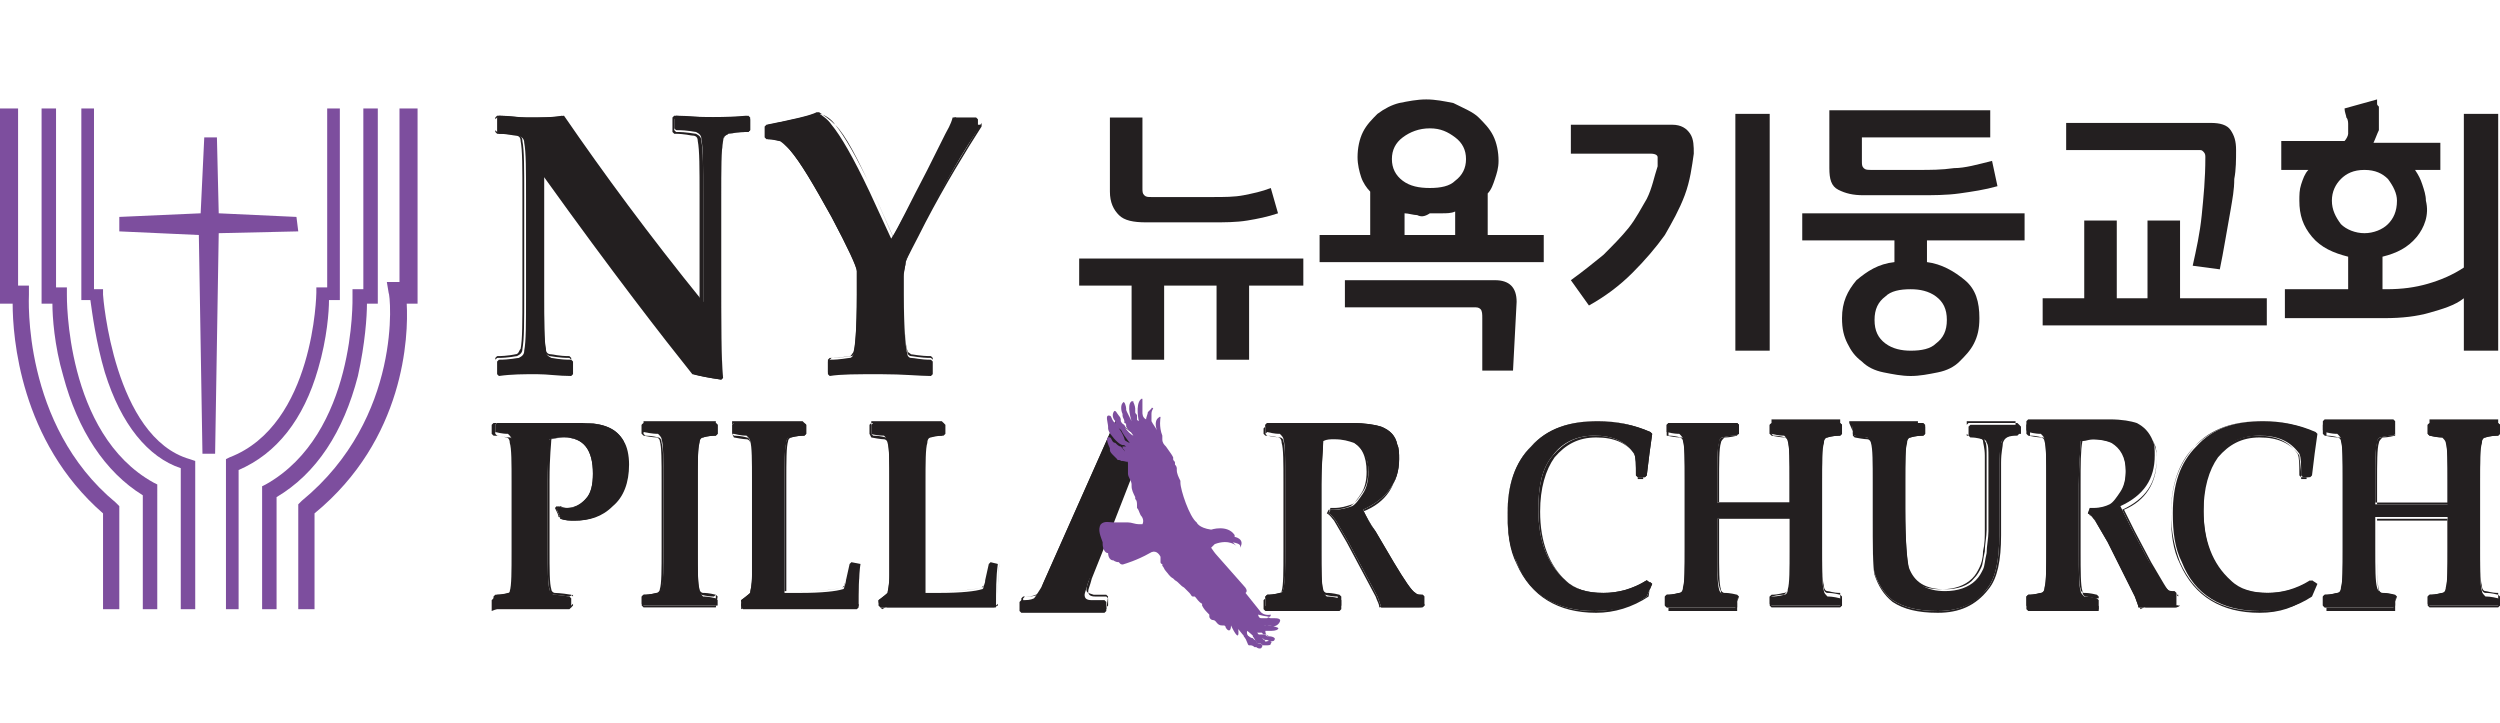 <?xml version="1.0" encoding="utf-8"?>
<!-- Generator: Adobe Illustrator 27.8.1, SVG Export Plug-In . SVG Version: 6.00 Build 0)  -->
<svg version="1.1" id="Layer_1" xmlns="http://www.w3.org/2000/svg" xmlns:xlink="http://www.w3.org/1999/xlink" x="0px" y="0px"
	 viewBox="0 0 138.3 40" style="enable-background:new 0 0 138.3 40;" xml:space="preserve">
<style type="text/css">
	.st0{fill:#231F20;}
	.st1{fill:#202322;}
	.st2{fill:#7D4E9E;}
</style>
<g>
	<g>
		<g>
			<g>
				<path class="st0" d="M41.5,7.2l-0.1,0.1c-0.6,0-1,0.1-1.1,0.1C40.1,7.5,40,7.6,40,7.8c-0.1,0.5-0.1,1.5-0.1,3.1V15
					c0,3,0,5,0.1,5.9l-0.1,0.1c-0.7-0.1-1.2-0.2-1.5-0.3c-1.6-2-4.4-5.7-8.3-11v6.6c0,1.6,0,2.6,0.1,3.1c0,0.2,0.1,0.3,0.3,0.4
					c0.1,0,0.4,0.1,1.1,0.1l0.1,0.1v0.7l-0.1,0.1c-0.7,0-1.3-0.1-1.9-0.1c-0.7,0-1.4,0-2.1,0.1l-0.1-0.1v-0.7l0.1-0.1
					c0.6,0,1-0.1,1.1-0.1c0.2-0.1,0.3-0.2,0.3-0.4c0.1-0.5,0.1-1.5,0.1-3.1v-5.3c0-1.6,0-2.6-0.1-3.1c0-0.2-0.1-0.3-0.3-0.4
					c-0.1,0-0.4-0.1-1.1-0.1l-0.1-0.1V6.5l0.1-0.1c0.6,0,1.1,0.1,1.6,0.1c0.8,0,1.5,0,2-0.1c2.2,3.2,4.7,6.6,7.7,10.3v-5.9
					c0-1.6,0-2.6-0.1-3.1c0-0.2-0.1-0.3-0.3-0.4c-0.1,0-0.4-0.1-1.1-0.1l-0.1-0.1V6.5l0.1-0.1c0.7,0,1.3,0.1,1.9,0.1
					c0.8,0,1.5,0,2.1-0.1l0.1,0.1V7.2z"/>
				<path class="st0" d="M39.9,21L39.9,21c-0.7-0.1-1.2-0.2-1.6-0.3l0,0l0,0c-1.6-2-4.4-5.6-8.2-10.9v6.4c0,1.6,0,2.6,0.1,3.1
					c0,0.2,0.1,0.3,0.3,0.3c0.1,0,0.4,0.1,1,0.1l0,0l0.1,0.1v0.7l-0.1,0.1l0,0c-0.7,0-1.3-0.1-1.9-0.1c-0.7,0-1.4,0-2.1,0.1l0,0
					l-0.1-0.1v-0.7l0.1-0.1l0,0c0.6,0,1-0.1,1-0.1c0.2,0,0.2-0.2,0.3-0.3c0.1-0.5,0.1-1.5,0.1-3.1v-5.3c0-1.6,0-2.6-0.1-3.1
					c0-0.2-0.1-0.3-0.3-0.3c-0.1,0-0.4-0.1-1-0.1l0,0l-0.1-0.1V6.5l0.1-0.1l0,0c0.6,0,1.1,0.1,1.6,0.1c0.8,0,1.5,0,2-0.1l0,0l0,0
					c2.1,3.2,4.7,6.6,7.6,10.2v-5.7c0-1.6,0-2.6-0.1-3.1c0-0.2-0.1-0.3-0.3-0.3c-0.1,0-0.4-0.1-1-0.1l0,0l-0.1-0.1V6.5l0.1-0.1l0,0
					c1.5,0.1,2.9,0.1,4,0l0,0l0.1,0.1v0.7l-0.1,0.1l0,0c-0.6,0-1,0.1-1,0.1c-0.2,0-0.2,0.2-0.3,0.3c-0.1,0.5-0.1,1.5-0.1,3.1V15
					c0,3,0,5,0.1,5.9l0,0L39.9,21z M38.4,20.6c0.3,0.1,0.9,0.1,1.5,0.3l0.1-0.1c-0.1-0.9-0.1-2.9-0.1-5.8v-4.1c0-1.6,0-2.6,0.1-3.1
					c0-0.2,0.1-0.3,0.3-0.4c0.1,0,0.4-0.1,1.1-0.1l0.1-0.1V6.6l-0.1-0.1c-1.1,0.1-2.5,0.1-4,0l-0.1,0.1v0.6l0.1,0.1
					c0.6,0,1,0.1,1.1,0.1c0.2,0.1,0.3,0.2,0.3,0.4c0.1,0.5,0.1,1.5,0.1,3.1v6l-0.1-0.1c-2.9-3.6-5.5-7.1-7.7-10.3
					c-0.5,0-1.2,0.1-2,0.1c-0.5,0-1.1,0-1.6-0.1l-0.1,0.1v0.6l0.1,0.1c0.8,0.1,1,0.1,1.1,0.1c0.2,0.1,0.3,0.2,0.3,0.4
					C29,8.3,29,9.3,29,10.9v5.3c0,1.6,0,2.6-0.1,3.1c0,0.2-0.1,0.3-0.3,0.4c-0.1,0-0.4,0.1-1.1,0.1l-0.1,0.1v0.6l0.1,0.1
					c0.7,0,1.4-0.1,2.1-0.1c0.6,0,1.2,0,1.9,0.1l0.1-0.1v-0.6l-0.1-0.1c-0.6,0-1-0.1-1.1-0.1c-0.2-0.1-0.3-0.2-0.3-0.4
					c-0.1-0.5-0.1-1.5-0.1-3.1V9.5l0.1,0.1C34,14.9,36.8,18.6,38.4,20.6z"/>
			</g>
			<g>
				<path class="st0" d="M54.3,6.9c-1,1.4-2,3.2-3.1,5.3c-0.6,1.2-1,1.9-1.1,2.3c0,0.2-0.1,0.4-0.1,0.8v1c0,2,0.1,3,0.2,3.3
					c0,0.1,0.1,0.2,0.2,0.2c0.2,0,0.5,0.1,1.1,0.1l0.1,0.1v0.7l-0.1,0.1c-0.6,0-1.5-0.1-2.8-0.1c-1.3,0-2.2,0-2.8,0.1l-0.1-0.1v-0.7
					l0.1-0.1c0.6,0,1-0.1,1.1-0.1c0.1,0,0.2-0.1,0.2-0.2c0.1-0.2,0.2-1.3,0.2-3.3V15c0-0.3-0.5-1.3-1.4-3c-1-1.8-1.7-3-2.3-3.7
					c-0.3-0.3-0.5-0.5-0.6-0.5c-0.1,0-0.3-0.1-0.7-0.1l-0.1-0.1V7l0.1-0.1c1.5-0.3,2.4-0.5,2.8-0.7c0.3,0.2,0.6,0.4,0.8,0.7
					c0.5,0.6,1.2,1.8,2.1,3.7l1.2,2.6c0.4-0.6,1-1.9,2-3.8l1-2c0.1-0.2,0.3-0.5,0.4-0.9h1.3l0.1,0.1V6.9z"/>
				<path class="st0" d="M45.9,20.7l-0.1-0.1v-0.7l0.1-0.1l0,0c0.6,0,1-0.1,1.1-0.1c0.1,0,0.1-0.1,0.2-0.2c0.1-0.2,0.2-1.3,0.2-3.2
					V15c0-0.2-0.5-1.3-1.4-3c-1-1.8-1.7-3-2.3-3.7c-0.3-0.4-0.5-0.5-0.5-0.5c-0.1,0-0.2-0.1-0.7-0.1h0l-0.1-0.1V7l0.1-0.1l0,0
					c1.5-0.3,2.4-0.5,2.8-0.7l0,0l0,0c0.3,0.2,0.6,0.4,0.9,0.7c0.5,0.6,1.2,1.8,2.1,3.7l1.1,2.5c0.4-0.7,1-1.9,2-3.7l1-2
					c0.1-0.2,0.3-0.5,0.4-0.9l0,0h1.4l0.1,0.1v0.4l0,0c-0.9,1.4-2,3.2-3.1,5.3c-0.6,1.2-1,1.9-1.1,2.2c0,0.2-0.1,0.4-0.1,0.7v1
					c0,1.9,0.1,3,0.2,3.2c0,0.1,0.1,0.1,0.2,0.2c0.1,0,0.5,0.1,1.1,0.1l0,0l0.1,0.1v0.7l-0.1,0.1l0,0c-0.6,0-1.5-0.1-2.8-0.1
					C47.5,20.6,46.5,20.6,45.9,20.7L45.9,20.7z M48.7,20.5c1.2,0,2.2,0,2.8,0.1l0.1-0.1v-0.6l-0.1-0.1c-0.6,0-1-0.1-1.1-0.1
					c-0.1,0-0.2-0.1-0.2-0.2c-0.1-0.2-0.2-1.3-0.2-3.3v-1c0-0.3,0-0.6,0.1-0.8c0.1-0.3,0.4-1.1,1.1-2.3c1.1-2.1,2.2-3.8,3.1-5.3V6.6
					l-0.1-0.1h-1.3c-0.2,0.4-0.3,0.7-0.4,0.9l-1,2c-1,1.9-1.7,3.2-2,3.8l0,0.1l-1.2-2.7c-0.9-1.9-1.5-3.1-2.1-3.7
					c-0.2-0.3-0.5-0.5-0.8-0.6c-0.4,0.1-1.4,0.4-2.8,0.7L42.4,7v0.5l0.1,0.1c0.4,0,0.6,0,0.7,0.1c0.1,0,0.3,0.2,0.6,0.5
					c0.6,0.6,1.4,1.9,2.3,3.7c1,1.8,1.4,2.8,1.4,3.1v1.2c0,2-0.1,3.1-0.2,3.3c-0.1,0.1-0.1,0.2-0.2,0.2c-0.2,0-0.5,0.1-1.1,0.1
					l-0.1,0.1v0.6l0.1,0.1C46.5,20.6,47.5,20.5,48.7,20.5z"/>
			</g>
		</g>
	</g>
	<g>
		<path class="st0" d="M34.7,25.7c0,1-0.3,1.7-0.9,2.3c-0.6,0.6-1.3,0.8-2,0.8c-0.3,0-0.5,0-0.8-0.1c0-0.1-0.1-0.3-0.2-0.5l0.1-0.2
			c0.2,0.1,0.3,0.1,0.5,0.1c0.4,0,0.8-0.2,1-0.5c0.3-0.3,0.4-0.8,0.4-1.4c0-1.3-0.5-2-1.6-2c-0.1,0-0.4,0-0.8,0.1
			c0,0.1-0.1,0.9-0.1,2.3v3.8c0,1.1,0,1.9,0.1,2.2c0,0.1,0.1,0.2,0.2,0.3c0,0,0.3,0,0.9,0.1l0.1,0.1v0.5l-0.1,0.1
			c-0.6,0-1.3,0-2.1,0c-0.9,0-1.6,0-2,0l-0.1-0.1V33l0.1-0.1c0.4,0,0.7-0.1,0.7-0.1c0.1,0,0.2-0.1,0.2-0.3c0.1-0.3,0.1-1.1,0.1-2.2
			v-3.8c0-1.1,0-1.9-0.1-2.2c0-0.1-0.1-0.2-0.2-0.3c-0.1,0-0.3,0-0.7-0.1L27.4,24v-0.5l0.1-0.1c0.4,0,1.1,0,1.9,0c0.4,0,0.9,0,1.6,0
			c0.7,0,1.1,0,1.2,0c1.2,0,1.9,0.3,2.3,1C34.6,24.8,34.7,25.2,34.7,25.7z"/>
		<path class="st0" d="M27.5,33.6L27.5,33.6L27.4,33l0.1-0.1l0,0c0.4,0,0.7-0.1,0.7-0.1c0.1,0,0.2-0.1,0.2-0.2
			c0.1-0.3,0.1-1.1,0.1-2.2v-3.8c0-1.1,0-1.9-0.1-2.2c0-0.1-0.1-0.2-0.2-0.2c0,0-0.2,0-0.7-0.1l0,0L27.4,24v-0.5l0.1-0.1l0,0
			c0.4,0,1.1,0,1.9,0c0.4,0,0.9,0,1.6,0c0.6,0,1.1,0,1.2,0c1.2,0,1.9,0.3,2.3,1c0.2,0.3,0.3,0.8,0.3,1.3c0,1-0.3,1.8-0.9,2.3
			c-0.6,0.6-1.3,0.8-2.1,0.8c-0.3,0-0.5,0-0.8-0.1l0,0l0,0c0-0.1-0.1-0.3-0.2-0.5l0,0l0.2-0.2l0,0c0.2,0.1,0.3,0.1,0.5,0.1
			c0.4,0,0.8-0.2,1-0.5c0.3-0.3,0.4-0.8,0.4-1.4c0-1.3-0.5-2-1.6-2c-0.1,0-0.4,0-0.8,0.1c0,0.2-0.1,0.9-0.1,2.3v3.8
			c0,1.1,0,1.9,0.1,2.2c0,0.1,0.1,0.2,0.2,0.2c0,0,0.3,0,0.9,0.1l0,0l0.1,0.1v0.5l-0.1,0.1l0,0c-0.6,0-1.3,0-2.1,0
			C28.6,33.6,27.9,33.6,27.5,33.6L27.5,33.6z M29.5,33.5c0.8,0,1.5,0,2.1,0l0.1-0.1v-0.5L31.5,33c-0.7-0.1-0.8-0.1-0.9-0.1
			c-0.1,0-0.2-0.1-0.2-0.3c-0.1-0.3-0.1-1.1-0.1-2.2v-3.8c0-1.5,0-2.2,0.1-2.3l0,0l0,0c0.4-0.1,0.6-0.1,0.8-0.1c1.1,0,1.6,0.7,1.6,2
			c0,0.6-0.1,1.1-0.4,1.4c-0.3,0.3-0.6,0.5-1.1,0.5c-0.1,0-0.3,0-0.5-0.1l-0.1,0.1c0.1,0.2,0.2,0.4,0.2,0.5c0.3,0.1,0.5,0.1,0.8,0.1
			c0.7,0,1.4-0.3,2-0.8c0.6-0.5,0.9-1.3,0.9-2.3c0-0.5-0.1-0.9-0.3-1.2c-0.3-0.7-1.1-1-2.3-1c-0.1,0-0.5,0-1.2,0c-0.6,0-1.2,0-1.6,0
			c-0.9,0-1.5,0-1.9,0l-0.1,0.1V24l0.1,0.1c0.4,0,0.7,0.1,0.7,0.1c0.1,0,0.2,0.1,0.2,0.3c0.1,0.3,0.1,1.1,0.1,2.2v3.8
			c0,1.1,0,1.9-0.1,2.2c0,0.1-0.1,0.2-0.2,0.3c-0.1,0-0.3,0-0.7,0.1l-0.1,0.1v0.5l0,0.1C27.9,33.5,28.6,33.5,29.5,33.5z"/>
	</g>
	<g>
		<path class="st0" d="M39.6,33.5L39.6,33.5c-0.5,0-1.1,0-2,0c-0.9,0-1.5,0-2,0l-0.1-0.1V33l0.1-0.1c0.4,0,0.7-0.1,0.8-0.1
			c0.1,0,0.2-0.1,0.2-0.3c0.1-0.3,0.1-1.1,0.1-2.2v-3.8c0-1.1,0-1.9-0.1-2.2c0-0.1-0.1-0.2-0.2-0.3c-0.1,0-0.3,0-0.8-0.1L35.5,24
			v-0.5l0.1-0.1c0.4,0,1.1,0,2,0c0.9,0,1.6,0,2,0l0.1,0.1V24l-0.1,0.1c-0.4,0-0.7,0.1-0.7,0.1c-0.1,0-0.2,0.1-0.2,0.3
			c-0.1,0.3-0.1,1.1-0.1,2.2v3.8c0,1.1,0,1.9,0.1,2.2c0,0.1,0.1,0.2,0.2,0.3c0.1,0,0.3,0,0.7,0.1l0.1,0.1V33.5z"/>
		<path class="st0" d="M39.6,33.6L39.6,33.6c-0.4,0-1.1,0-2,0c-0.9,0-1.5,0-2,0l0,0l-0.1-0.1V33l0.1-0.1l0,0c0.4,0,0.7-0.1,0.7-0.1
			c0.1,0,0.2-0.1,0.2-0.2c0.1-0.3,0.1-1.1,0.1-2.2v-3.8c0-1.1,0-1.9-0.1-2.2c0-0.1-0.1-0.2-0.2-0.2c0,0-0.2,0-0.7-0.1l0,0L35.5,24
			v-0.5l0.1-0.1l0,0c0.4,0,1.1,0,2,0c0.9,0,1.6,0,2,0l0,0l0.1,0.1V24l-0.1,0.1l0,0c-0.5,0-0.7,0.1-0.7,0.1c-0.1,0-0.2,0.1-0.2,0.2
			c-0.1,0.3-0.1,1.1-0.1,2.2v3.8c0,1.1,0,1.9,0.1,2.2c0,0.1,0.1,0.2,0.2,0.2c0.1,0,0.3,0,0.7,0.1l0,0l0.1,0.1L39.6,33.6L39.6,33.6z
			 M35.6,33.5L35.6,33.5c0.5,0,1.1,0,2,0c0.9,0,1.5,0,2,0l0-0.1v-0.5L39.5,33c-0.4,0-0.7-0.1-0.7-0.1c-0.1,0-0.2-0.1-0.2-0.3
			c-0.1-0.3-0.1-1.1-0.1-2.2v-3.8c0-1.1,0-1.9,0.1-2.2c0-0.1,0.1-0.2,0.2-0.3c0.1,0,0.3,0,0.7-0.1l0.1-0.1v-0.5l0-0.1
			c-0.4,0-1.1,0-2,0c-0.9,0-1.6,0-2,0l0,0.1V24l0.1,0.1c0.4,0,0.7,0.1,0.7,0.1c0.1,0,0.2,0.1,0.2,0.3c0.1,0.3,0.1,1.1,0.1,2.2v3.8
			c0,1.2,0,1.9-0.1,2.2c0,0.1-0.1,0.2-0.2,0.3c-0.1,0-0.3,0-0.7,0.1l-0.1,0.1V33.5z"/>
	</g>
	<g>
		<path class="st0" d="M47.6,31.2c-0.1,0.7-0.1,1.5-0.1,2.4l-0.1,0.1l-4.7,0c-0.8,0-1.3,0-1.6,0L41,33.5v-0.2l0-0.1
			c0.3-0.2,0.5-0.4,0.5-0.4c0-0.1,0.1-0.4,0.1-1l0-1.6v-3.6c0-1.1,0-1.9-0.1-2.2c0-0.1-0.1-0.2-0.2-0.3c-0.1,0-0.3,0-0.7-0.1
			L40.5,24v-0.5l0.1-0.1c0.4,0,1.1,0,1.9,0c0.9,0,1.6,0,2,0l0.1,0.1V24l-0.1,0.1c-0.4,0-0.7,0.1-0.8,0.1c-0.1,0-0.2,0.1-0.2,0.3
			c-0.1,0.3-0.1,1.1-0.1,2.2v4.3c0,0.6,0,1.2,0,1.8h0.9c1.2,0,2-0.1,2.3-0.2c0,0,0.1,0,0.1-0.1c0-0.1,0.1-0.2,0.1-0.4l0.2-0.9
			l0.1-0.1L47.6,31.2L47.6,31.2z"/>
		<path class="st0" d="M41.1,33.6L41.1,33.6L41,33.3l0-0.1l0,0c0.4-0.3,0.5-0.4,0.5-0.4c0-0.1,0.1-0.4,0.1-0.9l0-1.6v-3.6
			c0-1.1,0-1.9-0.1-2.2c0-0.1-0.1-0.2-0.2-0.2c0,0-0.2,0-0.7-0.1l0,0L40.5,24v-0.5l0.1-0.1l0,0c0.4,0,1.1,0,1.9,0c0.9,0,1.6,0,2,0
			l0,0l0.1,0.1V24l-0.1,0.1l0,0c-0.5,0-0.7,0.1-0.7,0.1c-0.1,0-0.2,0.1-0.2,0.2c-0.1,0.3-0.1,1.1-0.1,2.2v4.3c0,0.6,0,1.2,0,1.8h0.8
			c1.2,0,2-0.1,2.3-0.2c0,0,0.1,0,0.1-0.1c0-0.1,0.1-0.2,0.1-0.4l0.2-0.9l0.1-0.1h0.4l0.1,0.1l0,0c-0.1,0.7-0.1,1.5-0.1,2.4v0
			l-0.1,0.1l0,0l-4.7,0C42,33.6,41.4,33.6,41.1,33.6L41.1,33.6z M42.7,33.5l4.7,0l0.1-0.1c0-0.9,0-1.7,0.1-2.3l-0.1-0.1h-0.4
			l-0.1,0.1l-0.2,0.9c0,0.2-0.1,0.4-0.1,0.4c0,0-0.1,0.1-0.1,0.1c-0.3,0.1-1,0.2-2.3,0.2h-0.9l0,0c0-0.6,0-1.2,0-1.8v-4.3
			c0-1.1,0-1.9,0.1-2.2c0-0.1,0.1-0.2,0.2-0.3c0.1,0,0.3,0,0.7-0.1l0.1-0.1v-0.5l-0.1-0.1c-0.5,0-1.1,0-2,0c-0.8,0-1.5,0-1.9,0
			l0,0.1V24l0.1,0.1c0.4,0,0.7,0.1,0.7,0.1c0.1,0,0.2,0.1,0.2,0.3c0.1,0.3,0.1,1.1,0.1,2.2v3.6l0,1.6c0,0.6,0,0.9-0.1,1
			c0,0,0,0.1-0.5,0.4l0,0.1v0.2l0,0.1C41.4,33.5,42,33.5,42.7,33.5z"/>
	</g>
	<g>
		<path class="st0" d="M55.2,31.2c-0.1,0.7-0.1,1.5-0.1,2.4L55,33.6l-4.7,0c-0.8,0-1.3,0-1.6,0l-0.1-0.1v-0.2l0-0.1
			c0.3-0.2,0.5-0.4,0.5-0.4c0-0.1,0.1-0.4,0.1-1l0-1.6v-3.6c0-1.1,0-1.9-0.1-2.2c0-0.1-0.1-0.2-0.2-0.3c-0.1,0-0.3,0-0.8-0.1
			L48.2,24v-0.5l0.1-0.1c0.4,0,1.1,0,1.9,0c0.9,0,1.5,0,2,0l0.1,0.1V24l-0.1,0.1c-0.4,0-0.7,0.1-0.7,0.1c-0.1,0-0.2,0.1-0.2,0.3
			c-0.1,0.3-0.1,1.1-0.1,2.2v4.3c0,0.6,0,1.2,0,1.8H52c1.2,0,2-0.1,2.3-0.2c0,0,0.1,0,0.1-0.1c0-0.1,0.1-0.2,0.1-0.4l0.2-0.9
			l0.1-0.1L55.2,31.2L55.2,31.2z"/>
		<path class="st0" d="M48.7,33.6L48.7,33.6l-0.1-0.3l0-0.1l0,0c0.4-0.3,0.5-0.4,0.5-0.4c0-0.1,0.1-0.3,0.1-0.9l0-1.6v-3.6
			c0-1.1,0-1.9-0.1-2.2c0-0.1-0.1-0.2-0.2-0.2c0,0-0.2,0-0.7-0.1l0,0L48.1,24v-0.5l0.1-0.1l0,0c0.4,0,1.1,0,1.9,0c0.9,0,1.6,0,2,0
			l0,0l0.1,0.1V24l-0.1,0.1l0,0c-0.5,0-0.7,0.1-0.7,0.1c-0.1,0-0.2,0.1-0.2,0.2c-0.1,0.3-0.1,1.1-0.1,2.2v4.3c0,0.6,0,1.2,0,1.8H52
			c1.2,0,2-0.1,2.3-0.2c0,0,0.1,0,0.1-0.1c0,0,0.1-0.2,0.1-0.4l0.2-0.9l0.1-0.1h0.4l0.1,0.1l0,0c-0.1,0.7-0.1,1.5-0.1,2.4v0L55,33.6
			l0,0l-4.7,0C49.6,33.6,49,33.6,48.7,33.6L48.7,33.6z M50.4,33.5l4.7,0l0.1-0.1c0-0.9,0-1.7,0.1-2.3l-0.1-0.1h-0.4l-0.1,0.1
			l-0.2,0.9c0,0.2-0.1,0.4-0.1,0.4c0,0-0.1,0.1-0.1,0.1c-0.3,0.1-1,0.2-2.3,0.2h-0.9l0,0c0-0.6,0-1.2,0-1.8v-4.3
			c0-1.1,0-1.9,0.1-2.2c0-0.1,0.1-0.2,0.2-0.3c0.1,0,0.3,0,0.7-0.1l0.1-0.1v-0.5l-0.1-0.1c-0.5,0-1.1,0-2,0c-0.8,0-1.5,0-1.9,0
			l0,0.1V24l0.1,0.1c0.4,0,0.7,0.1,0.7,0.1c0.1,0,0.2,0.1,0.2,0.3c0.1,0.3,0.1,1.1,0.1,2.2v3.6l0,1.6c0,0.5,0,0.9-0.1,1
			c0,0-0.1,0.1-0.5,0.4l0,0.1v0.2l0.1,0.1C49.1,33.5,49.6,33.5,50.4,33.5z"/>
	</g>
	<g>
		<path class="st0" d="M78.8,33.5L78.8,33.5c-0.1,0.1-0.2,0.1-0.3,0.1c-0.6,0-1,0-1.1,0c-0.2,0-0.6,0-1,0c0-0.1-0.1-0.3-0.2-0.6
			l-1.6-3l-0.7-1.2c-0.1-0.1-0.2-0.3-0.4-0.4l0.1-0.2c0.1,0,0.2,0,0.2,0c0.4,0,0.7-0.1,1-0.2c0.2-0.1,0.4-0.4,0.6-0.7
			c0.2-0.3,0.3-0.7,0.3-1.2c0-0.8-0.3-1.3-0.8-1.6c-0.3-0.1-0.6-0.2-1.1-0.2c-0.2,0-0.4,0-0.6,0.1c0,0.5-0.1,1.3-0.1,2.4v3.7
			c0,1.1,0,1.9,0.1,2.2c0,0.1,0.1,0.2,0.2,0.3c0.1,0,0.3,0,0.7,0.1l0.1,0.1v0.5l-0.1,0.1c-0.4,0-1.1,0-2,0c-0.9,0-1.6,0-2,0L70,33.5
			V33l0.1-0.1c0.4,0,0.7-0.1,0.7-0.1c0.1,0,0.2-0.1,0.2-0.3c0.1-0.3,0.1-1.1,0.1-2.2v-3.8c0-1.1,0-1.9-0.1-2.2
			c0-0.1-0.1-0.2-0.2-0.3c-0.1,0-0.3,0-0.7-0.1L70,24v-0.5l0.1-0.1c0.4,0,1.1,0,2,0c0.5,0,0.9,0,1.3,0c0.6,0,1.1,0,1.4,0
			c0.7,0,1.3,0.1,1.6,0.2c0.5,0.2,0.8,0.5,0.9,1c0.1,0.2,0.1,0.5,0.1,0.8c0,1.3-0.7,2.2-2,2.8c0.2,0.4,0.4,0.8,0.7,1.2l1,1.7
			c0.6,1,1,1.6,1.2,1.7c0.1,0.1,0.2,0.1,0.4,0.1l0.1,0.1V33.5z"/>
		<path class="st0" d="M76.4,33.6L76.4,33.6c0-0.1-0.1-0.3-0.2-0.6l-1.6-3l-0.7-1.2c-0.1-0.1-0.2-0.3-0.4-0.4l0,0l0.1-0.3l0,0
			c0.1,0,0.2,0,0.2,0c0.4,0,0.7-0.1,1-0.2c0.2-0.1,0.4-0.4,0.6-0.7c0.2-0.3,0.3-0.7,0.3-1.2c0-0.8-0.3-1.3-0.8-1.6
			c-0.3-0.1-0.6-0.2-1.1-0.2c-0.2,0-0.4,0-0.6,0.1c0,0.5-0.1,1.2-0.1,2.4v3.7c0,1.1,0,1.9,0.1,2.2c0,0.1,0.1,0.2,0.2,0.2
			c0.1,0,0.3,0,0.7,0.1l0,0l0.1,0.1v0.5l-0.1,0.1l0,0c-0.4,0-1.1,0-2,0c-0.9,0-1.6,0-2,0l0,0L70,33.5V33l0.1-0.1l0,0
			c0.4,0,0.7-0.1,0.7-0.1c0.1,0,0.2-0.1,0.2-0.2c0.1-0.3,0.1-1.1,0.1-2.2v-3.8c0-1.1,0-1.9-0.1-2.2c0-0.1-0.1-0.2-0.2-0.2
			c0,0-0.2,0-0.7-0.1l0,0L70,24v-0.5l0.1-0.1l0,0c0.4,0,1.1,0,2,0c0.5,0,1,0,1.3,0c0.6,0,1.1,0,1.4,0c0.7,0,1.3,0.1,1.6,0.2
			c0.5,0.2,0.8,0.5,0.9,1c0.1,0.2,0.1,0.5,0.1,0.8c0,1.3-0.7,2.2-2,2.8c0.2,0.4,0.4,0.8,0.7,1.2l1,1.7c0.6,1,1,1.6,1.2,1.7
			c0.1,0.1,0.2,0.1,0.4,0.1h0l0.1,0.1v0.5l-0.1,0.1h0c0,0-0.1,0-0.1,0l-0.1,0c-0.6,0-1,0-1.1,0C77.2,33.6,76.9,33.6,76.4,33.6
			L76.4,33.6z M77.4,33.5c0.1,0,0.5,0,1.1,0l0.1,0c0.1,0,0.1,0,0.1,0l0.1-0.1v-0.4L78.7,33c-0.2,0-0.3,0-0.4-0.1
			c-0.2-0.1-0.6-0.7-1.2-1.7l-1-1.7c-0.2-0.4-0.5-0.8-0.7-1.2l0,0l0,0c1.3-0.5,1.9-1.5,1.9-2.7c0-0.3,0-0.6-0.1-0.8
			c-0.2-0.5-0.5-0.8-0.9-1c-0.3-0.1-0.9-0.2-1.6-0.2c-0.3,0-0.8,0-1.4,0c-0.3,0-0.7,0-1.3,0c-0.9,0-1.5,0-2,0l-0.1,0.1V24l0.1,0.1
			c0.4,0,0.7,0.1,0.7,0.1c0.1,0,0.2,0.1,0.2,0.3c0.1,0.3,0.1,1.1,0.1,2.2v3.8c0,1.1,0,1.9-0.1,2.2c0,0.1-0.1,0.2-0.2,0.3
			c-0.1,0-0.3,0-0.7,0.1l-0.1,0.1v0.5l0.1,0.1c0.4,0,1.1,0,2,0c0.9,0,1.5,0,2,0l0-0.1v-0.5L74,33c-0.4,0-0.7-0.1-0.7-0.1
			c-0.1,0-0.2-0.1-0.2-0.3C73,32.3,73,31.5,73,30.4v-3.7c0-1.1,0-1.9,0.1-2.4l0,0l0,0c0.2,0,0.4-0.1,0.6-0.1c0.5,0,0.9,0.1,1.1,0.2
			c0.5,0.3,0.8,0.8,0.8,1.7c0,0.5-0.1,0.9-0.3,1.2c-0.2,0.3-0.4,0.6-0.6,0.7c-0.2,0.1-0.6,0.2-1,0.2c0,0-0.1,0-0.2,0l-0.1,0.2
			c0.2,0.1,0.3,0.3,0.4,0.4l0.7,1.2l1.6,3c0.1,0.3,0.2,0.4,0.2,0.6C76.9,33.5,77.2,33.5,77.4,33.5z"/>
	</g>
	<g>
		<path class="st0" d="M91.4,32.3L91.1,33c-0.9,0.6-1.8,0.8-2.9,0.8c-2.1,0-3.6-0.9-4.3-2.7c-0.4-0.8-0.5-1.7-0.5-2.7
			c0-1.6,0.4-2.8,1.3-3.7c0.9-1,2.1-1.4,3.7-1.4c1,0,2,0.2,2.9,0.6l0.1,0.1c-0.1,0.7-0.2,1.4-0.3,2.3l-0.1,0.1h-0.4l-0.1-0.1
			c0-0.6,0-1-0.1-1.2c-0.5-0.7-1.2-1-2.2-1c-1,0-1.8,0.4-2.3,1.1c-0.6,0.7-0.8,1.7-0.8,3c0,1.7,0.5,3,1.5,3.9
			c0.5,0.5,1.2,0.7,2.1,0.7c0.8,0,1.6-0.2,2.4-0.7L91.4,32.3z"/>
		<path class="st0" d="M88.3,33.9c-2.1,0-3.6-0.9-4.4-2.7c-0.4-0.8-0.5-1.7-0.5-2.7c0-1.6,0.4-2.8,1.3-3.8c0.9-1,2.2-1.4,3.7-1.4
			c1,0,2,0.2,2.9,0.6l0,0l0.1,0.1l0,0c-0.1,0.7-0.2,1.4-0.3,2.3l0,0l-0.1,0.1h-0.4l-0.1-0.1l0,0c0-0.6,0-1-0.1-1.2
			c-0.5-0.7-1.2-1-2.2-1c-1,0-1.7,0.4-2.3,1.1c-0.6,0.7-0.8,1.7-0.8,3c0,1.7,0.5,3,1.5,3.9c0.5,0.5,1.2,0.7,2.1,0.7
			c0.8,0,1.6-0.2,2.4-0.7l0,0l0.2,0.2l0,0L91.2,33l0,0C90.3,33.6,89.3,33.9,88.3,33.9z M88.4,23.3c-1.6,0-2.8,0.5-3.7,1.4
			c-0.9,0.9-1.3,2.2-1.3,3.7c0,1,0.2,1.9,0.5,2.7c0.8,1.8,2.2,2.7,4.3,2.7c1,0,2-0.3,2.9-0.8l0.3-0.7l-0.1-0.1
			c-0.8,0.5-1.6,0.7-2.4,0.7c-0.9,0-1.6-0.2-2.2-0.7c-1-0.9-1.5-2.2-1.5-3.9c0-1.3,0.3-2.3,0.8-3c0.6-0.7,1.3-1.1,2.3-1.1
			c1,0,1.7,0.3,2.2,1l0,0c0,0.2,0.1,0.6,0.1,1.2l0,0.1h0.3l0-0.1c0-0.9,0.1-1.6,0.3-2.3l-0.1-0.1C90.4,23.5,89.4,23.3,88.4,23.3z"/>
	</g>
	<g>
		<path class="st0" d="M101.8,33.5L101.8,33.5c-0.5,0-1.1,0-1.9,0c-0.9,0-1.5,0-1.9,0l-0.1-0.1V33L98,33c0.4,0,0.7-0.1,0.7-0.1
			c0.1,0,0.2-0.1,0.2-0.3c0.1-0.3,0.1-1.1,0.1-2.2v-1.7c-0.2,0-0.9,0-2,0c-1,0-1.7,0-2,0v1.7c0,1.1,0,1.9,0.1,2.2
			c0,0.1,0.1,0.2,0.2,0.3c0.1,0,0.3,0,0.7,0.1l0.1,0.1v0.5L96,33.6c-0.4,0-1,0-1.9,0c-0.9,0-1.5,0-1.9,0l-0.1-0.1V33l0.1-0.1
			c0.4,0,0.7-0.1,0.7-0.1c0.1,0,0.2-0.1,0.2-0.3c0.1-0.3,0.1-1.1,0.1-2.2v-3.8c0-1.1,0-1.9-0.1-2.2c0-0.1-0.1-0.2-0.2-0.3
			c-0.1,0-0.3,0-0.7-0.1L92.2,24v-0.5l0.1-0.1c0.4,0,1,0,1.9,0c0.9,0,1.5,0,1.9,0l0.1,0.1V24L96,24.1c-0.4,0-0.7,0.1-0.7,0.1
			c-0.1,0-0.2,0.1-0.2,0.3C95,24.8,95,25.5,95,26.6v1.2c0.4,0,1,0,1.8,0c1.2,0,1.9,0,2.2,0v-1.2c0-1.1,0-1.9-0.1-2.2
			c0-0.1-0.1-0.2-0.2-0.3c-0.1,0-0.3,0-0.7-0.1L97.9,24v-0.5l0.1-0.1c0.4,0,1,0,1.9,0c0.9,0,1.5,0,1.9,0l0.1,0.1V24l-0.1,0.1
			c-0.4,0-0.7,0.1-0.7,0.1c-0.1,0-0.2,0.1-0.2,0.3c-0.1,0.3-0.1,1.1-0.1,2.2v3.8c0,1.1,0,1.9,0.1,2.2c0,0.1,0.1,0.2,0.2,0.3
			c0.1,0,0.3,0,0.7,0.1l0.1,0.1V33.5z"/>
		<path class="st0" d="M96,33.6L96,33.6c-0.4,0-1,0-1.9,0c-0.9,0-1.5,0-1.9,0l0,0l-0.1-0.1V33l0.1-0.1l0,0c0.4,0,0.6-0.1,0.7-0.1
			c0.1,0,0.2-0.1,0.2-0.2c0.1-0.3,0.1-1.1,0.1-2.2v-3.8c0-1.1,0-1.9-0.1-2.2c0-0.1-0.1-0.2-0.2-0.2c0,0-0.2,0-0.7-0.1l0,0L92.2,24
			v-0.5l0.1-0.1l0,0c0.4,0,1,0,1.9,0c0.9,0,1.5,0,1.9,0l0,0l0.1,0.1V24L96,24.1l0,0c-0.5,0-0.7,0.1-0.7,0.1c-0.1,0-0.2,0.1-0.2,0.2
			c-0.1,0.3-0.1,1.1-0.1,2.2v1.2c0.4,0,1,0,1.8,0c1.2,0,1.9,0,2.2,0v-1.2c0-1.1,0-1.9-0.1-2.2c0-0.1-0.1-0.2-0.2-0.2
			c0,0-0.2,0-0.7-0.1l0,0L97.9,24v-0.5l0.1-0.1l0,0c0.4,0,1,0,1.9,0c0.9,0,1.5,0,1.9,0l0,0l0.1,0.1V24l-0.1,0.1l0,0
			c-0.5,0-0.7,0.1-0.7,0.1c-0.1,0-0.2,0.1-0.2,0.2c-0.1,0.3-0.1,1.1-0.1,2.2v3.8c0,1.1,0,1.9,0.1,2.2c0,0.1,0.1,0.2,0.2,0.2
			c0.1,0,0.3,0,0.7,0.1l0,0l0.1,0.1v0.5l-0.1,0.1l0,0c-0.4,0-1,0-1.9,0c-0.9,0-1.5,0-1.9,0l0,0l-0.1-0.1V33l0.1-0.1l0,0
			c0.4,0,0.6-0.1,0.7-0.1c0.1,0,0.2-0.1,0.2-0.2c0.1-0.3,0.1-1.1,0.1-2.2v-1.7c-0.2,0-0.9,0-1.9,0c-1,0-1.7,0-2,0v1.7
			c0,1.1,0,1.9,0.1,2.2c0,0.1,0.1,0.2,0.2,0.2c0.1,0,0.3,0,0.7,0.1l0,0l0.1,0.1L96,33.6L96,33.6z M98,33.5L98,33.5
			c0.4,0,1.1,0,1.9,0c0.8,0,1.5,0,1.9,0l0-0.1v-0.5l0-0.1c-0.4,0-0.6-0.1-0.7-0.1c-0.1,0-0.2-0.1-0.2-0.3c-0.1-0.3-0.1-1.1-0.1-2.2
			v-3.8c0-1.1,0-1.9,0.1-2.2c0-0.1,0.1-0.2,0.2-0.3c0.1,0,0.3,0,0.7-0.1l0,0v-0.5l0-0.1c-0.4,0-1,0-1.9,0c-0.8,0-1.5,0-1.9,0l0,0.1
			V24l0.1,0.1c0.4,0,0.6,0.1,0.7,0.1c0.1,0,0.2,0.1,0.2,0.3c0.1,0.3,0.1,1.1,0.1,2.2v1.2l0,0c-0.3,0-1,0-2.2,0c-0.8,0-1.4,0-1.8,0
			l0,0v-1.2c0-1.1,0-1.9,0.1-2.2c0-0.1,0.1-0.2,0.2-0.3c0.1,0,0.3,0,0.7-0.1l0-0.1v-0.5l0,0c-0.4,0-1,0-1.9,0c-0.9,0-1.5,0-1.9,0
			l0,0.1V24l0,0.1c0.4,0,0.6,0.1,0.7,0.1c0.1,0,0.2,0.1,0.2,0.3c0.1,0.3,0.1,1.1,0.1,2.2v3.8c0,1.1,0,1.9-0.1,2.2
			c0,0.1-0.1,0.2-0.2,0.3c-0.1,0-0.3,0-0.7,0.1l0,0.1v0.5l0,0.1c0.4,0,1,0,1.9,0c0.8,0,1.5,0,1.9,0l0-0.1v-0.5l0-0.1
			c-0.4,0-0.6-0.1-0.7-0.1c-0.1,0-0.2-0.1-0.2-0.3C95,32.3,95,31.6,95,30.4v-1.7l0,0c0.3,0,1,0,2,0c1.1,0,1.8,0,2,0l0,0v1.7
			c0,1.1,0,1.9-0.1,2.2c0,0.1-0.1,0.2-0.2,0.3c-0.1,0-0.3,0-0.7,0.1L98,33.1V33.5z"/>
	</g>
	<g>
		<path class="st0" d="M111.6,24L111.6,24c-0.5,0.1-0.8,0.2-0.9,0.5c0,0.2-0.1,0.5-0.1,1.1c0,0.4,0,1,0,1.8v2.2c0,1.4-0.2,2.4-0.7,3
			c-0.6,0.8-1.5,1.2-2.7,1.2c-1.1,0-1.9-0.2-2.5-0.6c-0.5-0.4-0.8-0.9-1-1.5c-0.1-0.4-0.1-1.5-0.1-3.2v-1.8c0-1.1,0-1.9-0.1-2.2
			c0-0.1-0.1-0.2-0.2-0.3c-0.1,0-0.3,0-0.7-0.1l-0.1-0.1v-0.5l0.1-0.1c0.4,0,1,0,1.9,0c0.9,0,1.5,0,1.9,0l0.1,0.1V24l-0.1,0.1
			c-0.4,0-0.7,0.1-0.7,0.1c-0.1,0-0.2,0.1-0.2,0.3c-0.1,0.3-0.1,1.1-0.1,2.2v1.5c0,1.8,0.1,2.9,0.2,3.3c0.3,0.8,1,1.2,2,1.2
			c0.7,0,1.3-0.2,1.7-0.6c0.2-0.2,0.3-0.4,0.4-0.6c0.1-0.2,0.1-0.5,0.2-0.9c0-0.4,0.1-0.8,0.1-1.2v-1.5c0-1.2,0-2.1,0-2.6
			c0-0.4,0-0.7-0.1-0.8c0-0.1-0.1-0.2-0.2-0.2c-0.1,0-0.3-0.1-0.7-0.1l-0.1-0.1v-0.5l0.1-0.1c0.4,0,0.7,0,1.1,0c0.3,0,0.8,0,1.6,0
			l0.1,0.1V24z"/>
		<path class="st0" d="M107.2,33.9c-1.1,0-1.9-0.2-2.5-0.6c-0.5-0.4-0.8-0.9-1-1.5c-0.1-0.4-0.1-1.5-0.1-3.3v-1.8
			c0-1.1,0-1.9-0.1-2.2c0-0.1-0.1-0.2-0.2-0.2c0,0-0.2,0-0.7-0.1l0,0l-0.1-0.1v-0.5l0.1-0.1l0,0c0.4,0,1,0,1.9,0c0.9,0,1.5,0,1.9,0
			l0,0l0.1,0.1V24l-0.1,0.1l0,0c-0.5,0-0.7,0.1-0.7,0.1c-0.1,0-0.2,0.1-0.2,0.2c-0.1,0.3-0.1,1.1-0.1,2.2v1.5c0,1.8,0.1,2.9,0.2,3.3
			c0.3,0.8,0.9,1.2,2,1.2c0.7,0,1.3-0.2,1.6-0.6c0.2-0.2,0.3-0.4,0.4-0.6c0.1-0.2,0.1-0.5,0.2-0.9c0-0.4,0.1-0.8,0.1-1.2v-1.5
			c0-1.2,0-2.1,0-2.6c0-0.4,0-0.7-0.1-0.8c0-0.1-0.1-0.2-0.2-0.2c-0.1,0-0.3-0.1-0.7-0.1l0,0l-0.1-0.1v-0.5l0.1-0.1l0,0
			c0.3,0,0.7,0,1.1,0c0.3,0,0.8,0,1.6,0l0,0l0.1,0.1V24l-0.1,0.1h0c-0.5,0-0.7,0.1-0.8,0.4c0,0.2-0.1,0.5-0.1,1.1c0,0.4,0,1,0,1.8
			v2.2c0,1.4-0.2,2.4-0.7,3C109.3,33.5,108.4,33.9,107.2,33.9z M102.6,24.1c0.4,0,0.6,0.1,0.7,0.1c0.1,0,0.2,0.1,0.2,0.3
			c0.1,0.3,0.1,1.1,0.1,2.2v1.8c0,1.7,0,2.8,0.1,3.2c0.2,0.6,0.5,1.1,1,1.5c0.6,0.4,1.4,0.6,2.5,0.6c1.2,0,2-0.4,2.7-1.2
			c0.5-0.6,0.7-1.6,0.7-3v-2.2c0-0.8,0-1.4,0-1.8c0-0.6,0-0.9,0.1-1.1c0.1-0.3,0.3-0.5,0.8-0.5l0-0.1v-0.5l0-0.1c-0.8,0-1.3,0-1.6,0
			c-0.4,0-0.7,0-1.1,0l0,0.1V24l0,0.1c0.4,0,0.7,0.1,0.7,0.1c0.1,0.1,0.2,0.1,0.2,0.2c0,0.1,0.1,0.4,0.1,0.8c0,0.5,0,1.4,0,2.6v1.5
			c0,0.4,0,0.8-0.1,1.2c0,0.4-0.1,0.7-0.2,0.9c-0.1,0.2-0.2,0.4-0.4,0.6c-0.4,0.4-1,0.6-1.7,0.6c-1.1,0-1.8-0.4-2.1-1.2
			c-0.1-0.4-0.2-1.5-0.2-3.3v-1.5c0-1.1,0-1.9,0.1-2.2c0-0.1,0.1-0.2,0.2-0.3c0.1,0,0.3,0,0.7-0.1l0-0.1v-0.5l0-0.1
			c-0.4,0-1,0-1.9,0c-0.8,0-1.5,0-1.9,0l0,0.1L102.6,24.1L102.6,24.1z"/>
	</g>
	<g>
		<path class="st0" d="M120.6,33.5L120.6,33.5c-0.1,0.1-0.2,0.1-0.3,0.1c-0.6,0-0.9,0-1,0c-0.2,0-0.5,0-1,0c0-0.1-0.1-0.3-0.2-0.6
			l-1.5-3l-0.7-1.2c-0.1-0.1-0.2-0.3-0.4-0.4l0.1-0.2c0.1,0,0.2,0,0.2,0c0.4,0,0.7-0.1,0.9-0.2c0.2-0.1,0.4-0.4,0.6-0.7
			c0.2-0.3,0.3-0.7,0.3-1.2c0-0.8-0.3-1.3-0.8-1.6c-0.2-0.1-0.6-0.2-1.1-0.2c-0.2,0-0.4,0-0.6,0.1c0,0.5-0.1,1.3-0.1,2.4v3.7
			c0,1.1,0,1.9,0.1,2.2c0,0.1,0.1,0.2,0.2,0.3c0.1,0,0.3,0,0.7,0.1l0.1,0.1v0.5l-0.1,0.1c-0.4,0-1,0-1.9,0c-0.9,0-1.5,0-1.9,0
			l-0.1-0.1V33l0.1-0.1c0.4,0,0.7-0.1,0.7-0.1c0.1,0,0.2-0.1,0.2-0.3c0.1-0.3,0.1-1.1,0.1-2.2v-3.8c0-1.1,0-1.9-0.1-2.2
			c0-0.1-0.1-0.2-0.2-0.3c-0.1,0-0.3,0-0.7-0.1l-0.1-0.1v-0.5l0.1-0.1c0.4,0,1,0,1.9,0c0.5,0,0.9,0,1.2,0c0.6,0,1.1,0,1.4,0
			c0.7,0,1.2,0.1,1.5,0.2c0.4,0.2,0.7,0.5,0.9,1c0.1,0.2,0.1,0.5,0.1,0.8c0,1.3-0.6,2.2-1.9,2.8c0.2,0.4,0.4,0.8,0.6,1.2l0.9,1.7
			c0.6,1,0.9,1.6,1.1,1.7c0.1,0.1,0.2,0.1,0.4,0.1l0.1,0.1V33.5z"/>
		<path class="st0" d="M118.3,33.6L118.3,33.6c0-0.1-0.1-0.3-0.2-0.6l-1.5-3l-0.7-1.2c-0.1-0.1-0.2-0.3-0.4-0.4l0,0l0.1-0.3l0,0
			c0.1,0,0.2,0,0.2,0c0.4,0,0.7-0.1,0.9-0.2c0.2-0.1,0.4-0.4,0.6-0.7c0.2-0.3,0.3-0.7,0.3-1.2c0-0.8-0.3-1.3-0.8-1.6
			c-0.2-0.1-0.6-0.2-1.1-0.2c-0.2,0-0.4,0-0.6,0.1c0,0.5-0.1,1.3-0.1,2.4v3.7c0,1.1,0,1.9,0.1,2.2c0,0.1,0.1,0.2,0.2,0.2
			c0.1,0,0.3,0,0.7,0.1l0,0l0.1,0.1v0.5l-0.1,0.1l0,0c-0.4,0-1,0-1.9,0c-0.9,0-1.5,0-1.9,0l0,0l-0.1-0.1V33l0.1-0.1l0,0
			c0.4,0,0.6-0.1,0.7-0.1c0.1,0,0.2-0.1,0.2-0.2c0.1-0.3,0.1-1.1,0.1-2.2v-3.8c0-1.1,0-1.9-0.1-2.2c0-0.1-0.1-0.2-0.2-0.2
			c0,0-0.2,0-0.7-0.1l0,0l-0.1-0.1v-0.5l0.1-0.1l0,0c0.4,0,1,0,1.9,0c0.5,0,0.9,0,1.2,0c0.6,0,1.1,0,1.4,0c0.7,0,1.2,0.1,1.6,0.2
			c0.4,0.2,0.7,0.5,0.9,1c0.1,0.2,0.1,0.5,0.1,0.8c0,1.3-0.6,2.2-1.9,2.8c0.2,0.4,0.4,0.8,0.6,1.2l0.9,1.7c0.5,1,0.9,1.6,1.1,1.7
			c0.1,0.1,0.2,0.1,0.4,0.1h0l0.1,0.1v0.5l-0.1,0.1h0c0,0-0.1,0-0.1,0l-0.1,0c-0.6,0-0.9,0-1,0C119.1,33.6,118.8,33.6,118.3,33.6
			L118.3,33.6z M119.3,33.5c0.1,0,0.5,0,1,0l0.1,0c0.1,0,0.1,0,0.1,0l0-0.1v-0.4l0-0.1c-0.2,0-0.3,0-0.4-0.1
			c-0.2-0.1-0.5-0.7-1.1-1.7l-0.9-1.7c-0.2-0.4-0.4-0.8-0.6-1.2l0,0l0,0c1.2-0.5,1.8-1.5,1.8-2.7c0-0.3,0-0.6-0.1-0.8
			c-0.1-0.5-0.4-0.8-0.9-1c-0.3-0.1-0.8-0.2-1.5-0.2c-0.3,0-0.8,0-1.4,0c-0.3,0-0.7,0-1.2,0c-0.8,0-1.5,0-1.9,0l0,0.1V24l0,0.1
			c0.4,0,0.6,0.1,0.7,0.1c0.1,0,0.2,0.1,0.2,0.3c0.1,0.3,0.1,1.1,0.1,2.2v3.8c0,1.1,0,1.9-0.1,2.2c0,0.1-0.1,0.2-0.2,0.3
			c-0.1,0-0.3,0-0.7,0.1l0,0.1v0.5l0,0.1c0.4,0,1,0,1.9,0c0.8,0,1.5,0,1.9,0l0-0.1v-0.5l0-0.1c-0.4,0-0.6-0.1-0.7-0.1
			c-0.1,0-0.2-0.1-0.2-0.3c-0.1-0.3-0.1-1.1-0.1-2.2v-3.7c0-1.1,0-1.9,0.1-2.4l0,0l0,0c0.2,0,0.4-0.1,0.6-0.1c0.5,0,0.8,0.1,1.1,0.2
			c0.5,0.3,0.8,0.8,0.8,1.7c0,0.5-0.1,0.9-0.3,1.2c-0.2,0.3-0.4,0.6-0.6,0.7c-0.2,0.1-0.6,0.2-0.9,0.2c0,0-0.1,0-0.2,0l-0.1,0.2
			c0.2,0.1,0.3,0.3,0.4,0.4l0.7,1.2l1.5,3c0.1,0.2,0.2,0.4,0.2,0.6C118.8,33.5,119.1,33.5,119.3,33.5z"/>
	</g>
	<g>
		<path class="st0" d="M128.2,32.3l-0.3,0.7c-0.9,0.6-1.8,0.8-2.9,0.8c-2.1,0-3.6-0.9-4.3-2.7c-0.4-0.8-0.5-1.7-0.5-2.7
			c0-1.6,0.4-2.8,1.3-3.7c0.9-1,2.1-1.4,3.7-1.4c1,0,2,0.2,2.9,0.6l0.1,0.1c-0.1,0.7-0.2,1.4-0.3,2.3l-0.1,0.1h-0.4l-0.1-0.1
			c0-0.6,0-1-0.1-1.2c-0.5-0.7-1.2-1-2.2-1c-1,0-1.8,0.4-2.3,1.1c-0.6,0.7-0.8,1.7-0.8,3c0,1.7,0.5,3,1.5,3.9
			c0.5,0.5,1.2,0.7,2.1,0.7c0.8,0,1.6-0.2,2.4-0.7L128.2,32.3z"/>
		<path class="st0" d="M125,33.9c-2.1,0-3.6-0.9-4.4-2.7c-0.4-0.8-0.5-1.7-0.5-2.7c0-1.6,0.4-2.8,1.3-3.8c0.9-1,2.2-1.4,3.7-1.4
			c1,0,2,0.2,2.9,0.6l0,0l0.1,0.1l0,0c-0.1,0.7-0.2,1.4-0.3,2.3l0,0l-0.1,0.1h-0.4l-0.1-0.1l0,0c0-0.6,0-1-0.1-1.2
			c-0.5-0.7-1.2-1-2.2-1c-1,0-1.7,0.4-2.3,1.1c-0.6,0.7-0.8,1.7-0.8,3c0,1.7,0.5,3,1.5,3.9c0.5,0.5,1.2,0.7,2.1,0.7
			c0.8,0,1.6-0.2,2.4-0.7l0,0l0.2,0.2l0,0l-0.3,0.7l0,0C127,33.6,126.1,33.9,125,33.9z M125.1,23.3c-1.6,0-2.8,0.5-3.7,1.4
			c-0.9,0.9-1.3,2.2-1.3,3.7c0,1,0.2,1.9,0.5,2.7c0.8,1.8,2.2,2.7,4.3,2.7c1,0,2-0.3,2.9-0.8l0.3-0.7l-0.1-0.1
			c-0.8,0.5-1.6,0.7-2.4,0.7c-0.9,0-1.6-0.2-2.2-0.7c-1-0.9-1.5-2.2-1.5-3.9c0-1.3,0.3-2.3,0.8-3c0.6-0.7,1.3-1.1,2.3-1.1
			c1,0,1.7,0.3,2.2,1l0,0c0,0.2,0.1,0.6,0.1,1.2l0,0.1h0.3l0-0.1c0-0.9,0.1-1.6,0.3-2.3l-0.1-0.1C127.1,23.5,126.1,23.3,125.1,23.3z
			"/>
	</g>
	<g>
		<path class="st0" d="M138.2,33.5L138.2,33.5c-0.5,0-1.1,0-1.9,0c-0.9,0-1.5,0-1.9,0l-0.1-0.1V33l0.1-0.1c0.4,0,0.7-0.1,0.7-0.1
			c0.1,0,0.2-0.1,0.2-0.3c0.1-0.3,0.1-1.1,0.1-2.2v-1.7c-0.2,0-0.9,0-2,0c-1,0-1.7,0-2,0v1.7c0,1.1,0,1.9,0.1,2.2
			c0,0.1,0.1,0.2,0.2,0.3c0.1,0,0.3,0,0.7,0.1l0.1,0.1v0.5l-0.1,0.1c-0.4,0-1,0-1.9,0c-0.9,0-1.5,0-1.9,0l-0.1-0.1V33l0.1-0.1
			c0.4,0,0.7-0.1,0.7-0.1c0.1,0,0.2-0.1,0.2-0.3c0.1-0.3,0.1-1.1,0.1-2.2v-3.8c0-1.1,0-1.9-0.1-2.2c0-0.1-0.1-0.2-0.2-0.3
			c-0.1,0-0.3,0-0.7-0.1l-0.1-0.1v-0.5l0.1-0.1c0.4,0,1,0,1.9,0c0.9,0,1.5,0,1.9,0l0.1,0.1V24l-0.1,0.1c-0.4,0-0.7,0.1-0.7,0.1
			c-0.1,0-0.2,0.1-0.2,0.3c-0.1,0.3-0.1,1.1-0.1,2.2v1.2c0.4,0,1,0,1.8,0c1.2,0,1.9,0,2.2,0v-1.2c0-1.1,0-1.9-0.1-2.2
			c0-0.1-0.1-0.2-0.2-0.3c-0.1,0-0.3,0-0.7-0.1l-0.1-0.1v-0.5l0.1-0.1c0.4,0,1,0,1.9,0c0.9,0,1.5,0,1.9,0l0.1,0.1V24l-0.1,0.1
			c-0.4,0-0.7,0.1-0.7,0.1c-0.1,0-0.2,0.1-0.2,0.3c-0.1,0.3-0.1,1.1-0.1,2.2v3.8c0,1.1,0,1.9,0.1,2.2c0,0.1,0.1,0.2,0.2,0.3
			c0.1,0,0.3,0,0.7,0.1l0.1,0.1V33.5z"/>
		<path class="st0" d="M132.4,33.6L132.4,33.6c-0.4,0-1,0-1.9,0c-0.9,0-1.5,0-1.9,0l0,0l-0.1-0.1V33l0.1-0.1l0,0
			c0.4,0,0.6-0.1,0.7-0.1c0.1,0,0.2-0.1,0.2-0.2c0.1-0.3,0.1-1.1,0.1-2.2v-3.8c0-1.1,0-1.9-0.1-2.2c0-0.1-0.1-0.2-0.2-0.2
			c0,0-0.2,0-0.7-0.1l0,0l-0.1-0.1v-0.5l0.1-0.1l0,0c0.4,0,1,0,1.9,0c0.9,0,1.5,0,1.9,0l0,0l0.1,0.1V24l-0.1,0.1l0,0
			c-0.5,0-0.7,0.1-0.7,0.1c-0.1,0-0.2,0.1-0.2,0.2c-0.1,0.3-0.1,1.1-0.1,2.2v1.2c0.4,0,1,0,1.8,0c1.2,0,1.9,0,2.2,0v-1.2
			c0-1.1,0-1.9-0.1-2.2c0-0.1-0.1-0.2-0.2-0.2c0,0-0.2,0-0.7-0.1l0,0l-0.1-0.1v-0.5l0.1-0.1l0,0c0.4,0,1,0,1.9,0c0.9,0,1.5,0,1.9,0
			l0,0l0.1,0.1V24l-0.1,0.1l0,0c-0.5,0-0.7,0.1-0.7,0.1c-0.1,0-0.2,0.1-0.2,0.2c-0.1,0.3-0.1,1.1-0.1,2.2v3.8c0,1.1,0,1.9,0.1,2.2
			c0,0.1,0.1,0.2,0.2,0.2c0.1,0,0.3,0,0.7,0.1l0,0l0.1,0.1v0.5l-0.1,0.1l0,0c-0.4,0-1,0-1.9,0c-0.9,0-1.5,0-1.9,0l0,0l-0.1-0.1V33
			l0.1-0.1l0,0c0.4,0,0.6-0.1,0.7-0.1c0.1,0,0.2-0.1,0.2-0.2c0.1-0.3,0.1-1.1,0.1-2.2v-1.7c-0.2,0-0.9,0-1.9,0c-1,0-1.7,0-2,0v1.7
			c0,1.1,0,1.9,0.1,2.2c0,0.1,0.1,0.2,0.2,0.2c0.1,0,0.3,0,0.7,0.1l0,0l0.1,0.1L132.4,33.6L132.4,33.6z M134.4,33.5L134.4,33.5
			c0.4,0,1.1,0,1.9,0c0.8,0,1.5,0,1.9,0l0-0.1v-0.5l0-0.1c-0.4,0-0.6-0.1-0.7-0.1c-0.1,0-0.2-0.1-0.2-0.3c-0.1-0.3-0.1-1.1-0.1-2.2
			v-3.8c0-1.1,0-1.9,0.1-2.2c0-0.1,0.1-0.2,0.2-0.3c0.1,0,0.3,0,0.7-0.1l0,0v-0.5l0-0.1c-0.4,0-1,0-1.9,0c-0.8,0-1.5,0-1.9,0l0,0.1
			V24l0.1,0.1c0.4,0,0.6,0.1,0.7,0.1c0.1,0,0.2,0.1,0.2,0.3c0.1,0.3,0.1,1.1,0.1,2.2v1.2l0,0c-0.3,0-1,0-2.2,0c-0.8,0-1.4,0-1.8,0
			l0,0v-1.2c0-1.1,0-1.9,0.1-2.2c0-0.1,0.1-0.2,0.2-0.3c0.1,0,0.3,0,0.7-0.1l0-0.1v-0.5l0,0c-0.4,0-1,0-1.9,0c-0.9,0-1.5,0-1.9,0
			l0,0.1V24l0,0.1c0.4,0,0.6,0.1,0.7,0.1c0.1,0,0.2,0.1,0.2,0.3c0.1,0.3,0.1,1.1,0.1,2.2v3.8c0,1.1,0,1.9-0.1,2.2
			c0,0.1-0.1,0.2-0.2,0.3c-0.1,0-0.3,0-0.7,0.1l0,0.1v0.5l0,0.1c0.4,0,1,0,1.9,0c0.8,0,1.5,0,1.9,0l0-0.1v-0.5l0-0.1
			c-0.4,0-0.6-0.1-0.7-0.1c-0.1,0-0.2-0.1-0.2-0.3c-0.1-0.3-0.1-1.1-0.1-2.2v-1.7l0,0c0.3,0,1,0,2,0c1.1,0,1.8,0,2,0l0,0v1.7
			c0,1.1,0,1.9-0.1,2.2c0,0.1-0.1,0.2-0.2,0.3c-0.1,0-0.3,0-0.7,0.1l-0.1,0.1V33.5z"/>
	</g>
	<polygon class="st1" points="66.8,29.4 66.8,29.3 66.8,29.4 	"/>
	<g>
		<g>
			<g>
				<path class="st0" d="M60.9,30.6l2.3-5.9c0,0,0,0,0,0c-0.2-0.2-0.4-0.3-0.6-0.5c-0.3-0.3-0.6-0.5-0.9-0.7h-0.1l-4,9
					c-0.2,0.3-0.3,0.5-0.4,0.6c-0.2,0.1-0.4,0.1-0.7,0.1l-0.1,0.1v0.5l0.1,0.1c1.1,0,1.8,0,2,0c0.9,0,1.8,0,2.6,0l0.1-0.1v-0.5
					l-0.1-0.1l-0.7,0c-0.3,0-0.4-0.1-0.4-0.3c0-0.1,0.1-0.3,0.2-0.7L60.9,30.6z"/>
				<path class="st0" d="M61.2,33.7L61.2,33.7c-0.8,0-1.6,0-2.6,0c-0.2,0-0.9,0-2,0l0,0l-0.1-0.1v-0.5l0.1-0.1h0
					c0.3,0,0.5,0,0.7-0.1c0.1,0,0.3-0.2,0.4-0.6l4-9h0.1l0,0c0,0,0.1,0.1,0.1,0.1c0.3,0.2,0.6,0.4,0.8,0.6c0.1,0.2,0.3,0.3,0.5,0.5
					h0l0,0l0,0l-2.3,5.9l-0.6,1.5c-0.1,0.3-0.2,0.6-0.2,0.7c0,0.2,0.1,0.2,0.4,0.3l0.7,0l0.1,0.1L61.2,33.7L61.2,33.7z M56.6,33.6
					L56.6,33.6c1.1,0,1.8,0,2.1,0c0.9,0,1.8,0,2.5,0l0.1-0.1v-0.4l-0.1-0.1l-0.6,0c-0.3,0-0.4-0.1-0.4-0.3c0-0.1,0.1-0.3,0.2-0.7
					l0.6-1.5l2.3-5.9c-0.2-0.2-0.4-0.4-0.5-0.5c-0.2-0.2-0.5-0.4-0.8-0.6c0,0-0.1-0.1-0.1-0.1h-0.1l-4,8.9c-0.2,0.4-0.3,0.5-0.4,0.6
					c-0.2,0.1-0.4,0.1-0.7,0.1l-0.1,0.1V33.6z"/>
			</g>
		</g>
		<g>
			<path class="st2" d="M68.7,30.3C68.7,30.3,68.7,30.3,68.7,30.3C68.6,30.3,68.7,30.3,68.7,30.3z M70.2,35.2
				c-0.1,0-0.2-0.1-0.2-0.3c0,0,0,0,0-0.1c0,0,0,0,0-0.1c0,0,0-0.1-0.1-0.1c0,0,0,0,0,0c0,0,0,0,0,0c0,0,0,0,0.1,0c0,0,0,0,0,0
				c0,0,0.1,0,0.1,0c0,0,0.1,0,0.1,0c0,0,0.1,0,0.1,0c0,0,0.2,0.1,0.2-0.2l0-0.1c0,0-0.2,0.3-0.6,0c0,0-0.3-0.1-0.3-0.3
				c0,0,0.4,0.1,0.5,0.1c0,0,0.2,0.1,0.2-0.1c0,0-0.4,0.1-0.6-0.2c0,0-0.4-0.5-0.8-1c0,0,0.2-0.1-0.1-0.4c0,0-0.8-0.9-1.5-1.7
				c0,0-0.1-0.1-0.3-0.4c0.1-0.1,0.2-0.2,0.2-0.2c0.8-0.3,1.2,0.1,1.2,0.1L68.2,30c0.5,0.1,0.4,0.2,0.4,0.3c0.3-0.5-0.3-0.6-0.3-0.6
				c0-0.1,0-0.1,0-0.1c-0.4-0.6-1.3-0.3-1.3-0.3c-0.7-0.1-0.8-0.4-0.8-0.4c-0.4-0.3-0.9-1.8-0.9-2.2c0,0,0,0,0-0.1
				c-0.1-0.2-0.2-0.4-0.2-0.6c0,0,0,0,0-0.1c0-0.1-0.1-0.2-0.1-0.2c0,0,0,0,0-0.1c0-0.1-0.1-0.1-0.1-0.2c0,0,0,0,0-0.1
				c-0.1-0.2-0.2-0.3-0.4-0.6c0,0,0,0,0,0c-0.1-0.1-0.2-0.2-0.2-0.4c0,0,0,0,0-0.1c0,0,0,0,0,0c0,0,0,0,0-0.1c-0.2-0.5-0.1-1-0.1-1
				c0-0.1-0.1,0-0.1,0c-0.3,0.2-0.1,0.7-0.1,0.7c-0.1-0.2-0.2-0.3-0.3-0.5c0,0,0,0,0,0c0,0,0-0.1,0-0.1c0,0,0,0,0-0.1
				c0-0.1,0-0.1,0-0.2c0-0.2,0.1-0.3,0.1-0.3c-0.1-0.1-0.1,0-0.1,0c-0.1,0.1-0.1,0.1-0.2,0.2c0,0,0,0,0,0c0,0,0,0,0,0
				c0,0.1-0.1,0.3-0.1,0.4c-0.2-0.1-0.2-0.3-0.2-0.4c0,0,0,0,0-0.1c0,0,0,0,0-0.1c0-0.3,0-0.5,0-0.5c0-0.1-0.1,0-0.1,0
				c-0.3,0.3-0.1,1.2-0.1,1.2c-0.4-0.2-0.3-1.1-0.3-1.1l-0.1,0c-0.3,0.2,0,1.1,0,1.1c-0.1-0.2-0.4-0.8-0.4-0.8c-0.1,0,0,0.1,0,0.1
				c-0.2,0.6,0.5,1.5,0.5,1.5c-0.3-0.1-0.7-0.8-0.7-0.8c-0.1,0-0.1,0.1-0.1,0.1c0,0.4,0.6,1.1,0.6,1.1c-0.1,0-0.5-0.3-0.5-0.3
				c-0.2,0.2,0.3,0.5,0.3,0.5c0,0-0.1,0-0.1,0c0,0,0,0-0.1,0c0,0.1,0,0.1,0.1,0.2c0,0,0,0,0,0.1c0.1,0.2,0.1,0.4,0.2,0.6
				c0,0,0,0,0,0c0,0,0,0,0,0.1c0,0,0,0,0,0.1c0,0,0,0,0,0.1c0,0.1,0,0.1,0,0.2c0,0,0,0,0,0.1c0,0.2,0.2,0.4,0.2,0.6c0,0,0,0,0,0.1
				c0,0.2,0.1,0.4,0.2,0.6c0,0,0,0,0,0.1c0.1,0.1,0.1,0.2,0.1,0.4c0,0,0,0,0,0.1c0.1,0.1,0.1,0.2,0.2,0.4c0,0,0,0,0,0
				c0.1,0.1,0.2,0.3,0.1,0.5c0,0,0,0,0,0c0,0,0,0,0,0c0,0-0.1,0-0.1,0c0,0-0.1,0-0.1,0c-0.2,0-0.4-0.1-0.6-0.1c0,0,0,0-0.1,0
				c-0.2,0-0.4,0-0.6,0c0,0,0,0-0.1,0c-0.2,0-0.5-0.1-0.7,0.1c-0.2,0.3,0,0.7,0.1,1c0,0,0,0,0,0.1c0,0.2,0.1,0.5,0.3,0.5
				c0,0,0,0.4,0.3,0.4c0,0,0.1,0.1,0.3,0.1c0,0,0.1,0.2,0.3,0.1c0,0,0.7-0.2,1.4-0.6c0,0,0,0,0,0c0.3-0.2,0.5,0,0.6,0.2
				c0,0,0,0,0,0.1c0,0,0,0.1,0,0.1c0,0,0,0,0,0.1c0,0,0,0.1,0.1,0.1c0,0,0,0,0,0c0,0,0,0,0,0c0,0,0,0,0,0.1c0.1,0.1,0.1,0.2,0.2,0.3
				c0,0,0,0,0,0c0.1,0.1,0.2,0.3,0.4,0.4c0,0,0,0,0,0c0,0,0,0,0,0c0,0,0,0,0,0c0,0,0,0,0.1,0.1c0,0,0,0,0,0c0.2,0.1,0.3,0.3,0.5,0.4
				c0,0,0,0,0,0c0.1,0.1,0.2,0.2,0.3,0.3c0,0,0,0,0,0c0.1,0.1,0.1,0.2,0.2,0.2c0,0,0,0,0.1,0c0.1,0.1,0.2,0.3,0.4,0.4c0,0,0,0,0,0
				c0,0,0,0,0,0c0,0,0,0,0,0.1c0.1,0.2,0.2,0.3,0.4,0.5c0,0,0,0,0,0.1c0,0.1,0.1,0.2,0.2,0.2c0,0,0,0,0,0c0.2,0,0.2,0.3,0.5,0.3
				c0,0,0,0,0.1,0c0,0,0.1,0,0.1,0.1c0,0,0,0,0,0c0.1,0.2,0.3,0.3,0.3-0.1c0,0,0.5,1.1,0.4,0.2c0,0,0.4,0.5,0.5,0.6
				c0,0,0.2,0.1,0.2,0c0,0-0.3-0.3-0.2-0.5c0,0,0.4,0.3,0.5,0.5c0,0,0.1,0,0.1,0c0,0,0,0,0,0c0-0.1,0.1,0,0.2,0c0,0,0,0,0-0.1
				c0,0,0,0,0,0c0,0-0.1-0.2-0.1-0.1c0,0,0,0,0,0c0,0,0,0,0,0c0,0,0,0,0,0c-0.1-0.1-0.2-0.3-0.2-0.3c0,0,0,0.1,0.1,0.1
				c0,0,0,0,0.1,0c0,0,0,0,0.1,0c0,0,0.1,0.1,0.1,0.1c0,0,0,0,0,0c0,0,0,0,0,0c0,0,0,0,0.1,0c0,0,0,0,0,0c0,0,0,0,0,0
				c0.1,0,0.2,0.1,0.2,0.1"/>
			<path class="st2" d="M62.2,24.6c-0.1,0.1-0.4-0.1-0.7-0.5c-0.1-0.1-0.2-0.3-0.2-0.4c0,0,0,0,0-0.1c0-0.2-0.2-0.7,0.1-0.6
				c0.1,0,0.1,0.3,0.3,0.4c0,0,0,0,0,0c0.1,0.1,0.2,0.2,0.2,0.3C62.2,24.1,62.3,24.5,62.2,24.6z"/>
			<path class="st2" d="M62.4,25.5c0,0.1-0.2,0-0.3,0c0,0,0,0-0.1,0c0-0.1-0.2,0-0.2-0.1c0,0,0,0,0,0c-0.1-0.1-0.1-0.1-0.2-0.2
				c0,0,0,0,0,0c-0.1-0.1-0.2-0.2-0.2-0.3c0,0,0,0,0-0.1c-0.1-0.2-0.3-0.7,0-0.6c0.1,0,0.1,0.3,0.3,0.3c0,0,0,0,0,0
				c0.1,0.1,0.2,0.2,0.3,0.2C62.3,25,62.5,25.4,62.4,25.5z"/>
			<path class="st2" d="M62.6,23.9c-0.1,0-0.2-0.1-0.3-0.3c0,0,0,0,0,0c0,0,0,0,0-0.1c0,0,0-0.1-0.1-0.1c0,0,0,0,0-0.1
				c0-0.1-0.1-0.2-0.1-0.3c0,0,0,0,0-0.1c-0.1-0.2-0.1-0.5,0-0.6c0.1-0.2,0.2,0.2,0.2,0.3c0,0,0,0,0,0.1c0,0,0,0,0,0.1
				c0,0.1,0.1,0.1,0.1,0.2c0,0,0,0,0,0.1c0,0,0,0,0,0.1c0,0,0,0,0,0.1c0,0,0,0.1,0,0.1c0,0,0,0,0,0C62.6,23.7,62.6,23.9,62.6,23.9z"
				/>
			<path class="st2" d="M63.1,23.9c-0.1,0-0.2-0.1-0.3-0.3c0,0,0,0,0,0c0,0,0,0,0-0.1c0,0,0-0.1-0.1-0.1c0,0,0,0,0-0.1
				c0-0.1-0.1-0.2-0.1-0.3c0,0,0,0,0-0.1c-0.1-0.2-0.1-0.5,0-0.6c0.1-0.2,0.2,0.2,0.2,0.3c0,0,0,0,0,0.1c0,0,0,0,0,0.1
				c0,0.1,0.1,0.1,0.1,0.2c0,0,0,0,0,0.1c0,0,0,0,0,0.1c0,0,0,0,0,0.1c0,0,0,0.1,0,0.1c0,0,0,0,0,0C63.2,23.6,63.1,23.8,63.1,23.9z"
				/>
			<path class="st2" d="M69.3,34.3c0,0.1,0.1,0.2,0.3,0.3c0,0,0,0,0,0c0,0,0,0,0.1,0c0,0,0.1,0,0.1,0c0,0,0,0,0.1,0
				c0.1,0,0.2,0,0.3,0c0,0,0,0,0.1,0c0.2,0.1,0.4,0,0.5-0.2c0.1-0.2-0.2-0.2-0.3-0.2c0,0,0,0-0.1,0c0,0,0,0-0.1,0
				c-0.1,0-0.1-0.1-0.2,0c0,0,0,0-0.1,0c0,0,0,0-0.1,0c0,0,0,0-0.1,0c0,0-0.1,0-0.1,0c0,0,0,0,0,0C69.4,34.1,69.3,34.2,69.3,34.3z"
				/>
			<path class="st2" d="M69.4,34.7c0,0.1,0.1,0.2,0.3,0.2c0,0,0,0,0,0c0,0,0,0,0.1,0c0,0,0.1,0,0.1,0c0,0,0,0,0.1,0
				c0.1,0,0.2,0,0.2,0c0,0,0,0,0,0c0.2,0,0.4,0,0.5-0.1c0.1-0.1-0.2-0.1-0.3-0.2c0,0,0,0-0.1,0c0,0,0,0-0.1,0c-0.1,0-0.1-0.1-0.2,0
				c0,0,0,0-0.1,0c0,0,0,0-0.1,0c0,0,0,0-0.1,0c0,0-0.1,0-0.1,0c0,0,0,0,0,0C69.6,34.6,69.4,34.6,69.4,34.7z"/>
			<path class="st2" d="M69.4,35c0,0.1,0.1,0.2,0.2,0.3c0,0,0,0,0,0c0,0,0,0,0.1,0c0,0,0.1,0,0.1,0c0,0,0,0,0,0
				c0.1,0,0.1,0.1,0.2,0.1c0,0,0,0,0.1,0c0.1,0.1,0.4,0.1,0.4,0c0.1-0.1-0.1-0.2-0.3-0.2c0,0,0,0,0,0c0,0,0,0-0.1,0
				c0,0-0.1-0.1-0.2-0.1c0,0,0,0-0.1,0c0,0,0,0-0.1,0c0,0,0,0-0.1,0c0,0-0.1,0-0.1,0c0,0,0,0,0,0C69.6,34.9,69.4,34.9,69.4,35z"/>
			<path class="st2" d="M69.8,35.8c0,0.1-0.2,0.1-0.3,0c0,0,0,0,0,0c0,0,0,0,0,0c0,0-0.1,0-0.1,0c0,0,0,0,0,0c0,0-0.1-0.1-0.2-0.1
				c0,0,0,0,0,0c0,0,0,0,0,0c0,0,0,0,0,0c0,0,0,0-0.1,0c-0.1,0-0.1-0.3-0.3-0.5c0.2-0.2,0.3,0.1,0.5,0.1c0,0,0,0,0,0
				c0,0,0.1,0.1,0.1,0.1c0,0,0,0,0,0c0,0,0.1,0,0.1,0.1c0,0,0,0,0,0c0,0,0,0,0,0c0,0,0,0,0,0c0,0,0,0,0.1,0.1c0,0,0,0,0,0
				C69.8,35.6,69.9,35.7,69.8,35.8z"/>
			<path class="st2" d="M70.3,35.6c0,0.1-0.1,0.1-0.3,0.1c0,0,0,0,0,0c0,0,0,0,0,0c0,0-0.1,0-0.1,0c0,0,0,0,0,0
				c-0.1,0-0.1-0.1-0.2-0.1c0,0,0,0,0,0c0,0,0,0,0,0c0,0,0,0,0,0c0,0,0,0-0.1,0c-0.1,0-0.2-0.3-0.3-0.4c0.1-0.2,0.3,0,0.4,0
				c0,0,0,0,0,0c0,0,0.1,0,0.1,0.1c0,0,0,0,0,0c0,0,0.1,0,0.1,0.1c0,0,0,0,0,0c0,0,0,0,0,0c0,0,0,0,0,0c0,0,0.1,0,0.1,0.1
				c0,0,0,0,0,0C70.3,35.4,70.4,35.5,70.3,35.6z"/>
			<path class="st2" d="M62.2,23.8c-0.1,0-0.2,0-0.3-0.1c0,0,0,0,0,0c0,0,0,0,0,0c0,0,0,0-0.1-0.1c0,0,0,0,0,0
				c0-0.1-0.1-0.1-0.1-0.2c0,0,0,0,0-0.1c-0.1-0.1-0.2-0.3-0.1-0.5c0.1-0.2,0.2,0.1,0.3,0.2c0,0,0,0,0,0c0,0,0,0,0,0
				c0,0,0.1,0.1,0.1,0.2c0,0,0,0,0,0.1c0,0,0,0,0,0c0,0,0,0,0,0c0,0,0,0.1,0,0.1c0,0,0,0,0,0C62.3,23.5,62.3,23.7,62.2,23.8z"/>
		</g>
	</g>
	<g>
		<path class="st0" d="M62.6,19.9v-4.1h-2.9v-1.5h12.4v1.5h-3v4.1h-1.8v-4.1h-2.9v4.1H62.6z M63.2,6.5v3.9c0,0.2,0,0.3,0.1,0.4
			c0.1,0.1,0.2,0.1,0.4,0.1h3.4c0.6,0,1.2,0,1.7-0.1c0.5-0.1,1-0.2,1.5-0.4l0.4,1.4c-0.6,0.2-1.1,0.3-1.7,0.4
			c-0.6,0.1-1.3,0.1-1.9,0.1h-3.7c-0.7,0-1.2-0.1-1.5-0.4c-0.3-0.3-0.5-0.7-0.5-1.3V6.5H63.2z"/>
		<path class="st0" d="M85.4,14.5H73V13h2.8v-2.4c-0.2-0.2-0.4-0.5-0.5-0.8c-0.1-0.3-0.2-0.7-0.2-1.1c0-0.5,0.1-1,0.3-1.4
			c0.2-0.4,0.5-0.7,0.8-1c0.4-0.3,0.8-0.5,1.2-0.6c0.5-0.1,1-0.2,1.5-0.2c0.5,0,1,0.1,1.5,0.2C81,6,81.5,6.2,81.8,6.5
			c0.3,0.3,0.6,0.6,0.8,1c0.2,0.4,0.3,0.9,0.3,1.4c0,0.4-0.1,0.7-0.2,1c-0.1,0.3-0.2,0.6-0.4,0.8V13h3.1V14.5z M83.7,20.5H82v-2.9
			c0-0.2,0-0.4-0.1-0.5C81.8,17,81.7,17,81.5,17h-7.1v-1.5h8.3c0.4,0,0.7,0.1,0.9,0.3c0.2,0.2,0.3,0.5,0.3,0.9L83.7,20.5z M80.5,7.6
			c-0.4-0.3-0.8-0.5-1.4-0.5c-0.6,0-1.1,0.2-1.5,0.5c-0.4,0.3-0.6,0.7-0.6,1.2c0,0.5,0.2,0.9,0.6,1.2c0.4,0.3,0.9,0.4,1.5,0.4
			c0.6,0,1.1-0.1,1.4-0.4c0.4-0.3,0.6-0.7,0.6-1.2C81.1,8.3,80.9,7.9,80.5,7.6z M78.4,11.9c-0.2,0-0.5-0.1-0.7-0.1V13h2.8v-1.3
			c-0.2,0.1-0.5,0.1-0.7,0.1c-0.2,0-0.5,0-0.7,0C78.8,12,78.6,12,78.4,11.9z"/>
		<path class="st0" d="M86.9,15.5c0.7-0.5,1.3-1,1.8-1.4c0.5-0.5,1-1,1.4-1.5c0.4-0.5,0.7-1.1,1-1.6c0.3-0.6,0.4-1.2,0.6-1.8
			c0-0.2,0-0.3,0-0.5c0-0.1-0.1-0.2-0.4-0.2h-4.4V6.9h5.6c0.5,0,0.8,0.2,1,0.5c0.2,0.3,0.2,0.7,0.2,1.1c-0.1,0.7-0.2,1.5-0.5,2.3
			c-0.3,0.8-0.7,1.5-1.1,2.2c-0.5,0.7-1.1,1.4-1.8,2.1c-0.7,0.7-1.5,1.3-2.4,1.8L86.9,15.5z M96,19.4V6.3h1.9v13.1H96z"/>
		<path class="st0" d="M109.2,19c-0.2,0.4-0.5,0.7-0.8,1c-0.3,0.3-0.7,0.5-1.2,0.6c-0.5,0.1-1,0.2-1.5,0.2c-0.5,0-1-0.1-1.5-0.2
			c-0.5-0.1-0.9-0.3-1.2-0.6c-0.4-0.3-0.6-0.6-0.8-1c-0.2-0.4-0.3-0.8-0.3-1.4c0-0.9,0.3-1.5,0.8-2.1c0.6-0.5,1.2-0.9,2.1-1v-1.2
			h-5.1v-1.5H112v1.5h-5.4v1.2c0.8,0.1,1.5,0.5,2.1,1c0.6,0.5,0.8,1.2,0.8,2.1C109.5,18.2,109.4,18.6,109.2,19z M103,8.9
			c0,0.2,0,0.3,0.1,0.4c0.1,0.1,0.2,0.1,0.5,0.1h2.5c0.7,0,1.3,0,2-0.1c0.6,0,1.3-0.2,2.1-0.4l0.3,1.4c-0.7,0.2-1.4,0.3-2.1,0.4
			c-0.7,0.1-1.5,0.1-2.2,0.1h-3.1c-0.6,0-1-0.1-1.4-0.3c-0.4-0.2-0.5-0.6-0.5-1.2V6.1h8.9v1.5H103V8.9z M107.1,16.4
			c-0.4-0.3-0.9-0.4-1.4-0.4c-0.6,0-1.1,0.1-1.4,0.4c-0.4,0.3-0.6,0.7-0.6,1.3c0,0.6,0.2,1,0.6,1.3c0.4,0.3,0.9,0.4,1.4,0.4
			c0.6,0,1.1-0.1,1.4-0.4c0.4-0.3,0.6-0.7,0.6-1.3C107.7,17.1,107.5,16.7,107.1,16.4z"/>
		<path class="st0" d="M115.3,16.5v-4.3h1.8v4.3h1.7v-4.3h1.8v4.3h4.8V18h-12.4v-1.5H115.3z M121.3,14.7c0.2-0.9,0.4-1.8,0.5-2.8
			c0.1-1,0.2-2,0.2-3.2c0-0.1,0-0.2-0.1-0.3c-0.1-0.1-0.1-0.1-0.3-0.1h-7.3V6.8h8c0.5,0,0.9,0.1,1.1,0.4c0.2,0.3,0.3,0.6,0.3,1.1
			c0,0.5,0,1.1-0.1,1.6c0,0.6-0.1,1.1-0.2,1.7c-0.1,0.6-0.2,1.1-0.3,1.7c-0.1,0.6-0.2,1.1-0.3,1.6L121.3,14.7z"/>
		<path class="st0" d="M133.7,13.1c-0.5,0.6-1.1,0.9-1.9,1.1V16h0.2c0.9,0,1.6-0.1,2.3-0.3c0.7-0.2,1.4-0.5,2-0.9V6.3h1.9v13.1h-1.9
			v-2.9c-0.5,0.4-1.2,0.6-1.9,0.8c-0.7,0.2-1.5,0.3-2.5,0.3h-5.5V16h3.5v-1.8c-0.8-0.2-1.5-0.5-2-1.1c-0.5-0.6-0.7-1.2-0.7-2
			c0-0.3,0-0.6,0.1-0.9c0.1-0.3,0.2-0.6,0.4-0.8h-1.5V7.8h3.5c0.1-0.1,0.2-0.3,0.2-0.4c0-0.2,0-0.3,0-0.5c0-0.1,0-0.3-0.1-0.4
			c0-0.1-0.1-0.3-0.1-0.5l1.8-0.5c0,0.1,0,0.1,0,0.2c0,0.1,0,0.1,0.1,0.2c0,0.1,0,0.1,0,0.2c0,0.1,0,0.1,0,0.2c0,0.3,0,0.6,0,0.9
			c-0.1,0.2-0.2,0.5-0.3,0.7h3.7v1.5h-1.4c0.2,0.3,0.3,0.5,0.4,0.8c0.1,0.3,0.2,0.6,0.2,0.9C134.4,11.9,134.1,12.6,133.7,13.1z
			 M132.1,9.9c-0.3-0.3-0.7-0.5-1.3-0.5c-0.6,0-1,0.2-1.3,0.5c-0.3,0.3-0.5,0.7-0.5,1.2c0,0.5,0.2,0.9,0.5,1.3
			c0.3,0.3,0.8,0.5,1.3,0.5c0.5,0,1-0.2,1.3-0.5c0.3-0.3,0.5-0.7,0.5-1.3C132.6,10.7,132.4,10.3,132.1,9.9z"/>
	</g>
	<path class="st2" d="M6.7,33.7h-1v-5.3c-4.6-4-5-9.8-5-11.6H0V6h1v9.8h0.6l0,0.5c0,0.1-0.4,7.2,4.8,11.5l0.2,0.2V33.7z"/>
	<path class="st2" d="M8.7,33.7H7.9v-6.3c-2.1-1.3-3.6-3.6-4.4-6.6c-0.5-1.7-0.6-3.3-0.6-4H2.3V6h0.8v9.9h0.6l0,0.4
		c0,0.1-0.1,7.7,4.8,10.4l0.2,0.1V33.7z"/>
	<path class="st2" d="M10.7,33.7H10v-7.8c-1.8-0.6-3.3-2.4-4.2-5.3c-0.5-1.7-0.7-3.3-0.8-4H4.5V6h0.7V16h0.5l0,0.3
		c0,0.1,0.6,7.9,4.8,9.1l0.3,0.1V33.7z"/>
	<path class="st2" d="M13.2,33.7h-0.7v-8.3l0.2-0.1c4.7-1.8,4.8-9.1,4.8-9.1l0-0.3l0.6,0V6h0.7v10.6h-0.6c0,0.6-0.1,2.1-0.6,3.8
		c-0.8,2.8-2.3,4.7-4.4,5.6V33.7z"/>
	<path class="st2" d="M15.3,33.7h-0.8v-6.8l0.2-0.1c5-2.8,4.8-10.3,4.8-10.4l0-0.4l0.6,0V6h0.8v10.8h-0.6c0,0.7-0.1,2.2-0.5,4
		c-0.8,3.1-2.3,5.4-4.5,6.7V33.7z"/>
	<path class="st2" d="M17.5,33.7h-1v-5.8l0.2-0.2c5.6-4.6,4.9-11.4,4.8-11.5l-0.1-0.6l0.7,0V6h1v10.8h-0.6c0.1,1.8-0.1,7.5-5.1,11.6
		V33.7z"/>
	<polygon class="st2" points="11.3,7.6 12,7.6 12.1,11.8 16.4,12 16.5,12.8 12.1,12.9 11.9,25.1 11.2,25.1 11,13 6.6,12.8 6.6,12 
		11.1,11.8 	"/>
	<polygon class="st0" points="62.2,10.5 62.2,10.5 62.2,10.5 	"/>
</g>
</svg>

